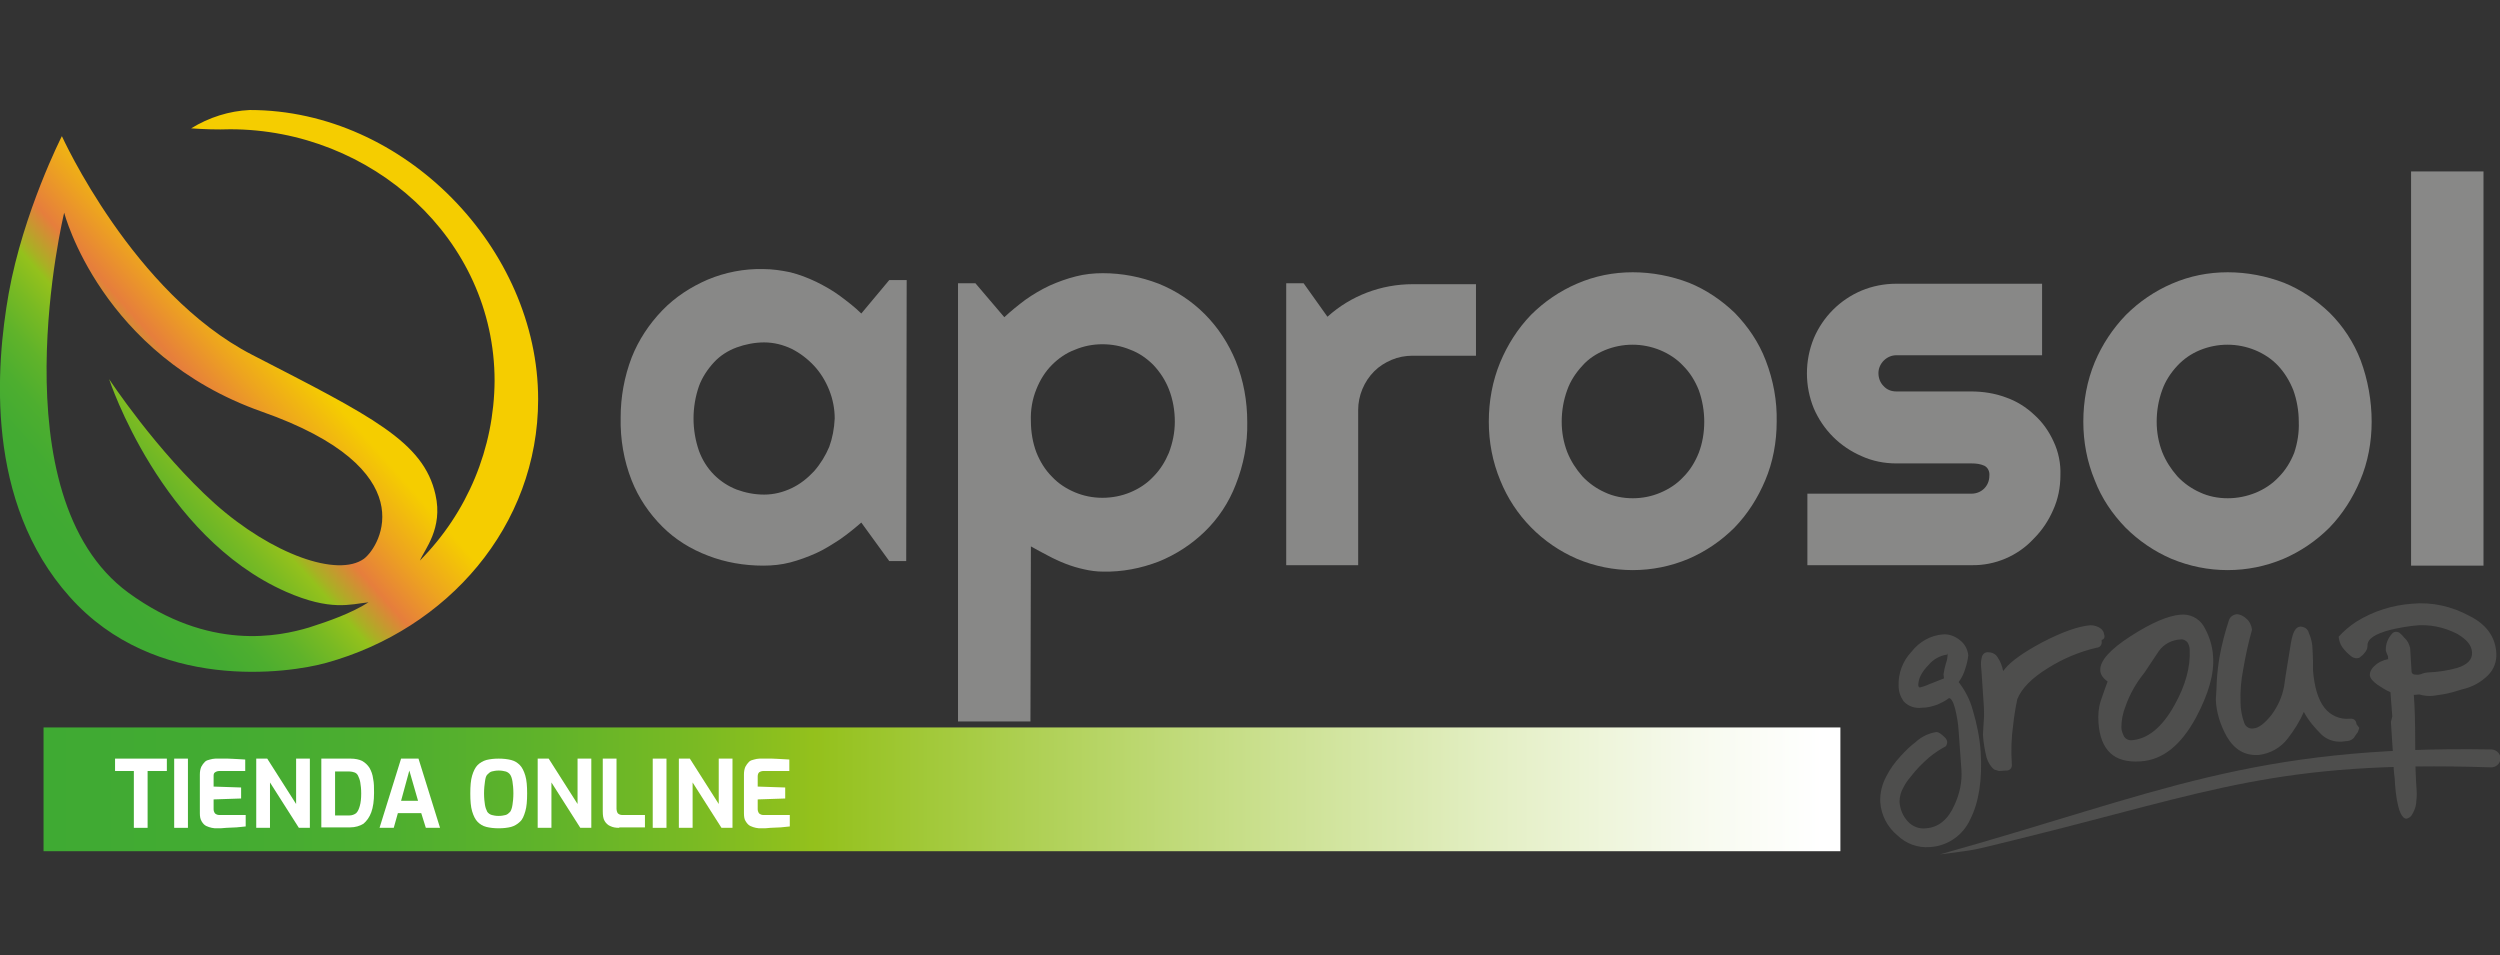 <?xml version="1.0" encoding="utf-8"?>
<!-- Generator: Adobe Illustrator 24.3.0, SVG Export Plug-In . SVG Version: 6.00 Build 0)  -->
<svg version="1.1" id="Capa_1" xmlns="http://www.w3.org/2000/svg" xmlns:xlink="http://www.w3.org/1999/xlink" x="0px" y="0px"
	 viewBox="0 0 545.4 208.4" style="enable-background:new 0 0 545.4 208.4;" xml:space="preserve">
<rect x="0" y="0" width="545.4" height="208.4" fill="#333333" stroke="none"/>
<style type="text/css">
	.st0{fill:#4E4E4D;}
	.st1{fill:#888887;}
	.st2{fill-rule:evenodd;clip-rule:evenodd;fill:#4E4E4D;}
	.st3{fill:url(#SVGID_1_);}
	.st4{fill:url(#SVGID_2_);}
	.st5{enable-background:new    ;}
	.st6{fill:#FFFFFF;}
</style>
<g id="Capa_2_1_">
	<g id="Capa_1-2">
		<path class="st0" d="M544.6,142.5c0.1,1.8-0.5,3.5-1.8,4.8c-1.6,1.6-3.5,2.6-5.7,3.1l-2,0.6c-1.4,0.4-2.9,0.6-4.3,0.8
			c-1,0.1-2,0-3-0.3l-1.2,0.1c0.2,2.6,0.3,6,0.3,10.3s0.1,7.8,0.3,10.4c0.1,1,0,2-0.1,3c-0.1,0.9-0.5,1.8-1,2.6
			c-0.3,0.4-0.7,0.6-1.1,0.7c-0.5,0-0.9-0.4-1.3-1.2c-0.4-0.9-0.6-1.9-0.8-2.9c-0.2-1.1-0.3-2.2-0.4-3.4c0-0.8-0.1-1.6-0.2-2.3
			s-0.1-1.4-0.1-2l-0.6-9.3c0.1-0.4,0.2-0.8,0.3-1.2l-0.4-5.3c-1-0.4-1.9-1-2.8-1.6c-1.1-0.8-1.6-1.4-1.7-2.1c0-0.8,0.4-1.5,1-2
			c0.8-0.8,1.9-1.3,3-1.5c0-0.3,0-0.7-0.2-1c-0.1-0.3-0.2-0.5-0.3-0.8c-0.1-1.4,0.4-2.7,1.3-3.7c0.4-0.5,1-0.6,1.6-0.3
			c0.4,0.3,0.8,0.7,1.1,1.1c0.7,0.6,1.1,1.4,1.3,2.3l0.3,5c0,0.6,0.4,0.8,1.2,0.8c0.4,0,0.9-0.1,1.3-0.3c0.4-0.1,0.8-0.2,1.1-0.2
			c2.2-0.1,4.3-0.4,6.4-1c2.2-0.7,3.3-1.8,3.2-3.4s-1.2-2.8-3.2-4c-2.9-1.5-6.2-2.2-9.5-1.8c-1.7,0.2-3.4,0.5-5.1,0.9
			c-3.4,0.9-5.1,2-5,3.5c0,0.6-0.3,1.2-0.7,1.6c-0.3,0.4-0.7,0.7-1.1,1c-0.5,0.2-1.1,0.1-1.6-0.2c-0.8-0.6-1.5-1.3-2.1-2.1
			c-0.5-0.7-0.7-1.5-0.8-2.3c1.2-1.3,2.5-2.4,3.9-3.3c3.7-2.3,7.9-3.6,12.2-3.9c4.3-0.4,8.6,0.6,12.3,2.6
			C542.5,136.2,544.4,139,544.6,142.5 M514.7,158.8l-0.3,0.9c-0.3,0.4-0.6,0.8-0.9,1.3c-0.5,0.5-1.1,0.7-1.8,0.7l-0.8,0.1
			c-1.6,0.1-3.2-0.4-4.4-1.5c-1.5-1.5-2.9-3.1-3.9-5c-0.9,2.1-2.1,4-3.5,5.8c-1.5,2-3.8,3.3-6.3,3.6c-3,0.2-5.3-1.1-7-4
			c-1.4-2.5-2.3-5.3-2.4-8.1c0.1-1.6,0.2-2.9,0.2-3.8c0.1-1.8,0.3-3.6,0.6-5.4c0.5-2.8,1.2-5.5,2.1-8.2c0.3-0.7,0.9-1.1,1.6-1.2
			c0.8,0,1.6,0.4,2.2,1c0.7,0.6,1.1,1.5,1.2,2.4c-0.8,2.8-1.4,5.6-1.9,8.5c-0.5,2.5-0.7,5-0.6,7.4c0,1.5,0.3,3,0.8,4.4
			c0.3,0.9,1.2,1.4,2.1,1.2c1.1-0.1,2.4-1.1,3.9-3c1.3-1.8,2.3-3.9,2.7-6.2c0-0.3,0.5-3.4,1.5-9.5c0.4-2.3,1-3.4,2-3.5
			c0.9,0,1.7,0.5,1.9,1.4c0.5,1.1,0.8,2.4,0.8,3.6c0,0.6,0.1,1.4,0.1,2.5s0,1.7,0,2c0.3,3.7,1.1,6.4,2.5,8.2
			c1.3,1.7,3.4,2.6,5.5,2.4c0.9-0.1,1.4,0.3,1.5,1.2L514.7,158.8z M477.7,141.7c0-0.6-0.2-1.1-0.5-1.6c-0.4-0.4-0.9-0.7-1.5-0.6
			c-1.9,0.1-3.6,1-4.7,2.5c-1.1,1.6-2.1,3.2-3.2,4.8c-1.8,2.2-3.2,4.7-4.1,7.3c-0.6,1.5-0.9,3-0.9,4.6c0,0.7,0.3,1.4,0.6,2
			c0.3,0.5,0.9,0.8,1.5,0.8c3.6-0.2,6.8-2.8,9.5-7.7C476.8,149.5,477.9,145.5,477.7,141.7L477.7,141.7z M482.8,143.2
			c0.3,3.8-1,8.2-3.7,13.3c-3.3,6.1-7.3,9.3-12.1,9.6c-2.9,0.2-5.1-0.4-6.6-1.8s-2.4-3.6-2.6-6.7c-0.1-1.6,0-3.2,0.5-4.7
			c0.5-1.4,0.9-2.7,1.5-4.2l-0.7-0.6c-0.5-0.5-0.9-1.1-0.9-1.9c-0.1-2,2.1-4.5,6.6-7.4s8.2-4.5,10.9-4.7c2-0.2,3.9,0.7,5,2.4
			C481.9,138.5,482.7,140.9,482.8,143.2L482.8,143.2z M458.5,139.6v0.3c0.1,0.7-0.3,1.3-1,1.4c0,0,0,0-0.1,0
			c-3.8,0.9-7.4,2.4-10.7,4.5c-3.4,2.1-5.6,4.3-6.6,6.7c-0.4,1.9-0.7,3.7-0.9,5.6c-0.4,2.8-0.5,5.7-0.3,8.6c0.1,0.7-0.3,1.3-1,1.4
			c-0.1,0-0.2,0-0.3,0l-1.5,0.1l-1-0.3c-0.8-0.6-1.4-1.6-1.7-2.6c-0.4-1.6-0.7-3.3-0.8-5c0.1-1.3,0.1-2.4,0.2-3.4s0-1.9,0-2.7
			l-0.5-7.5l-0.1-1.2c-0.1-0.8,0-1.6,0.2-2.3c0.2-0.6,0.8-1,1.4-0.9c0.8,0,1.6,0.4,2,1.1c0.6,0.9,1,1.9,1.2,3l0.4-0.5
			c1.3-1.6,3.9-3.5,8-5.7c4.4-2.3,8-3.6,10.7-3.8c0.8,0,1.7,0.3,2.3,0.8c0.3,0.3,0.6,0.7,0.6,1.1C459.3,139,459,139.5,458.5,139.6
			L458.5,139.6z M424.9,142.5l-0.1,0.3c-1.5,0.2-3,1-4,2.2c-1.6,1.6-2.4,3.2-2.3,4.7l0.3,0.3c0.7-0.2,1.4-0.4,2-0.7l3.3-1.3
			l-0.1-0.9c0.1-0.8,0.3-1.6,0.5-2.3C424.8,144,424.9,143.3,424.9,142.5L424.9,142.5z M432.1,164c0.4,6.1-0.4,11.1-2.3,14.8
			c-1.6,3.5-5,5.8-8.8,6c-2.6,0.2-5.1-0.7-7-2.5c-2.2-1.8-3.6-4.4-3.8-7.3c-0.1-2,0.4-3.9,1.3-5.6c0.8-1.6,1.9-3.1,3.1-4.4
			c1-1.1,2.1-2.2,3.3-3.1c1.3-1.2,2.8-1.9,4.5-2.2c0.4,0,0.7,0.2,1,0.4c0.4,0.3,0.7,0.6,1,0.9c0.2,0.2,0.4,0.6,0.4,0.9
			c0,0.3-0.1,0.6-0.3,0.9c-1.3,0.7-2.5,1.5-3.6,2.4c-1.5,1.3-2.9,2.7-4.1,4.3c-0.6,0.7-1.1,1.4-1.5,2.2c-0.6,1-0.9,2.1-0.9,3.2
			c0.1,1.6,0.7,3.1,1.8,4.3c1,1.1,2.5,1.7,4,1.5c2.7-0.2,4.8-1.9,6.2-5.1c1.1-2.4,1.7-5,1.5-7.7l-0.6-8.4c-0.1-1.7-0.4-3.4-0.8-5
			c-0.4-1.5-0.9-2.2-1.3-2.2c-0.8,0.6-1.6,1-2.5,1.4c-1.1,0.4-2.2,0.7-3.4,0.7c-1.5,0.2-3-0.3-4-1.4c-0.7-1-1.1-2.1-1.1-3.4
			c-0.1-2.7,0.9-5.4,2.8-7.4c1.7-2.2,4.2-3.6,6.9-3.8c1.3-0.1,2.6,0.4,3.6,1.2c1.1,0.8,1.8,2.1,1.9,3.4c-0.1,0.9-0.3,1.8-0.6,2.7
			c-0.3,1.1-0.8,2.2-1.5,3.1c1.4,1.8,2.5,3.9,3.1,6.2C431.3,158,431.9,161,432.1,164L432.1,164z"/>
		<path class="st1" d="M256.3,92L256.3,92c0-2.4-0.4-4.8-1.3-7.1c-0.8-2-1.9-3.7-3.4-5.3c-1.4-1.4-3.1-2.6-5-3.3
			c-1.9-0.8-4-1.2-6.1-1.2c-2.1,0-4.1,0.4-6,1.2c-1.9,0.7-3.6,1.9-5,3.3c-1.5,1.5-2.6,3.3-3.4,5.3c-0.9,2.2-1.3,4.6-1.2,7
			c0,2.3,0.4,4.7,1.2,6.8c0.8,2,1.9,3.8,3.4,5.3c1.4,1.5,3.1,2.6,5,3.4c1.9,0.8,3.9,1.2,6,1.2c2.1,0,4.2-0.4,6.1-1.2
			c1.9-0.8,3.6-1.9,5-3.4c1.5-1.5,2.6-3.3,3.4-5.2C255.8,96.7,256.3,94.4,256.3,92 M224.8,157.4h-15.8V61.8h3.8l6.3,7.4
			c1.5-1.4,3-2.6,4.6-3.8c1.7-1.2,3.4-2.2,5.3-3.1c1.8-0.8,3.7-1.5,5.7-2c1.9-0.5,3.9-0.7,5.9-0.7c4.2,0,8.3,0.8,12.2,2.3
			c3.7,1.5,7.1,3.7,10,6.6c2.9,2.9,5.2,6.4,6.8,10.3c1.7,4.2,2.5,8.7,2.5,13.3c0.1,4.7-0.8,9.3-2.5,13.6c-1.5,3.9-3.8,7.4-6.8,10.3
			c-2.9,2.8-6.3,5-10,6.5c-3.9,1.5-8,2.3-12.2,2.2c-1.4,0-2.8-0.2-4.1-0.5c-1.4-0.3-2.7-0.7-4-1.2c-1.3-0.5-2.6-1.1-3.9-1.8
			s-2.5-1.3-3.7-2L224.8,157.4z"/>
		<path class="st1" d="M296.3,123.3h-15.7V61.8h3.8l5.2,7.3c5.1-4.6,11.7-7.1,18.6-7.1H322v15.6h-13.8c-1.6,0-3.2,0.3-4.6,0.9
			c-1.4,0.6-2.7,1.4-3.8,2.5c-2.2,2.2-3.5,5.3-3.5,8.4L296.3,123.3z"/>
		<path class="st1" d="M371.8,92L371.8,92c0-2.3-0.4-4.7-1.2-6.9c-0.8-2-1.9-3.8-3.4-5.3c-1.4-1.5-3.1-2.6-5-3.4
			c-3.9-1.6-8.2-1.6-12.1,0c-1.9,0.8-3.6,1.9-4.9,3.4c-1.4,1.5-2.6,3.3-3.3,5.3c-0.8,2.2-1.2,4.5-1.2,6.9c0,2.3,0.4,4.5,1.2,6.6
			c0.8,2,1.9,3.7,3.3,5.3c1.4,1.5,3.1,2.7,4.9,3.5c1.9,0.9,4,1.3,6.1,1.3c2.1,0,4.1-0.4,6-1.2c1.9-0.8,3.6-1.9,5-3.4
			c1.5-1.5,2.6-3.3,3.4-5.3C371.4,96.7,371.8,94.4,371.8,92 M387.6,92c0,4.4-0.8,8.8-2.5,12.8c-1.6,3.8-3.8,7.3-6.7,10.3
			c-2.9,2.9-6.3,5.2-10,6.8c-7.8,3.3-16.6,3.3-24.4,0c-7.6-3.3-13.6-9.4-16.7-17.1c-1.7-4.1-2.5-8.4-2.5-12.8c0-4.5,0.8-8.9,2.5-13
			c1.6-3.8,3.8-7.3,6.7-10.3c2.9-2.9,6.3-5.2,10-6.8c3.9-1.7,8-2.5,12.2-2.5c4.2,0,8.4,0.8,12.3,2.3c3.7,1.5,7.1,3.8,10,6.6
			c2.9,3,5.2,6.4,6.7,10.3C386.9,83,387.7,87.5,387.6,92L387.6,92z"/>
		<path class="st1" d="M430.1,123.3h-35.8v-15.6h35.8c2.2,0,3.9-1.7,3.9-3.9c0,0,0,0,0,0c0.1-0.9-0.3-1.8-1.1-2.2
			c-0.9-0.4-1.8-0.5-2.8-0.5h-16.4c-2.6,0-5.2-0.5-7.6-1.6c-2.3-1-4.4-2.4-6.2-4.2c-1.8-1.8-3.2-3.9-4.2-6.2c-2-4.9-2-10.4,0-15.3
			c2-4.7,5.7-8.4,10.4-10.4c2.4-1,5-1.5,7.6-1.5h31.8v15.6h-31.8c-2.1,0-3.9,1.8-3.9,3.9c0,1.1,0.4,2.1,1.1,2.8
			c0.7,0.8,1.7,1.2,2.8,1.2h16.3c2.6,0,5.2,0.4,7.6,1.3c2.3,0.8,4.4,2.1,6.2,3.8c1.8,1.6,3.2,3.6,4.2,5.8c1.1,2.3,1.6,4.9,1.5,7.4
			c0,2.6-0.5,5.2-1.6,7.6c-1,2.3-2.4,4.4-4.2,6.2C440.2,121.3,435.2,123.4,430.1,123.3"/>
		<path class="st1" d="M501.5,92L501.5,92c0-2.3-0.4-4.7-1.2-6.9c-0.8-2-1.9-3.8-3.3-5.3c-1.4-1.5-3.1-2.6-5-3.4
			c-3.9-1.6-8.2-1.6-12.1,0c-1.9,0.8-3.5,1.9-4.9,3.4c-1.4,1.5-2.6,3.3-3.3,5.3c-0.8,2.2-1.2,4.5-1.2,6.9c0,2.3,0.4,4.5,1.2,6.6
			c0.8,2,1.9,3.7,3.3,5.3c1.4,1.5,3.1,2.7,4.9,3.5c1.9,0.9,4,1.3,6.1,1.3c2.1,0,4.1-0.4,6.1-1.2c1.9-0.8,3.6-1.9,5-3.4
			c1.5-1.5,2.6-3.3,3.4-5.3C501.2,96.7,501.6,94.4,501.5,92 M517.4,92c0,4.4-0.8,8.8-2.5,12.8c-1.6,3.8-3.8,7.3-6.7,10.3
			c-2.9,2.9-6.3,5.2-10,6.8c-7.8,3.3-16.6,3.3-24.5,0c-3.7-1.6-7.1-3.9-10-6.8c-2.9-3-5.2-6.4-6.7-10.3c-1.7-4.1-2.5-8.4-2.5-12.8
			c0-4.5,0.8-8.9,2.5-13c1.6-3.8,3.9-7.3,6.8-10.3c2.9-2.9,6.3-5.2,10-6.8c3.9-1.7,8-2.5,12.2-2.5c4.2,0,8.4,0.8,12.3,2.3
			c3.7,1.5,7.1,3.8,10,6.6c2.9,2.9,5.2,6.4,6.7,10.3C516.6,82.9,517.4,87.5,517.4,92L517.4,92z"/>
		<rect x="526" y="37.4" class="st1" width="15.8" height="86"/>
		<path class="st1" d="M182.1,91.3L182.1,91.3c0-2.1-0.4-4.2-1.2-6.2c-0.8-2-1.9-3.8-3.3-5.3c-1.4-1.5-3.1-2.8-4.9-3.7
			c-1.9-0.9-3.9-1.4-6-1.4c-2,0-4.1,0.4-6,1.1c-1.9,0.7-3.6,1.8-4.9,3.2c-1.4,1.5-2.6,3.3-3.3,5.2c-0.8,2.3-1.2,4.7-1.2,7.1
			c0,2.4,0.4,4.8,1.2,7.1c0.7,1.9,1.8,3.7,3.3,5.2c1.4,1.4,3.1,2.5,4.9,3.2c1.9,0.7,3.9,1.1,6,1.1c2.1,0,4.1-0.5,6-1.4
			c1.9-0.9,3.5-2.2,4.9-3.7c1.4-1.6,2.5-3.4,3.3-5.3C181.6,95.6,182,93.5,182.1,91.3 M197.7,122.4H194l-6.1-8.4
			c-1.5,1.3-3.1,2.6-4.7,3.7c-1.7,1.1-3.4,2.2-5.2,3c-1.8,0.8-3.7,1.5-5.6,2c-1.9,0.5-3.9,0.7-5.9,0.7c-4.1,0-8.3-0.7-12.1-2.2
			c-3.7-1.4-7.1-3.5-9.9-6.3c-2.9-2.9-5.2-6.3-6.7-10.1c-1.7-4.3-2.5-9-2.4-13.7c0-4.5,0.8-8.9,2.4-13.1c1.5-3.8,3.8-7.3,6.7-10.3
			c2.8-2.9,6.2-5.1,9.9-6.7c3.8-1.6,8-2.4,12.1-2.3c2,0,4,0.3,5.9,0.7c2,0.5,3.8,1.2,5.7,2.1c1.8,0.9,3.6,1.9,5.2,3.1
			c1.6,1.2,3.2,2.4,4.6,3.8l6.1-7.3h3.8L197.7,122.4z"/>
		<path class="st2" d="M543.3,167.4c-46.5-1.5-60.6,5.2-103.2,15.7c-11.1,2.7-7.9,2.1-16.9,3.3c47.8-13.4,67.9-23.8,120.4-22.9
			c1.1,0.1,2,1,1.9,2.1C545.4,166.7,544.4,167.5,543.3,167.4"/>
		
			<linearGradient id="SVGID_1_" gradientUnits="userSpaceOnUse" x1="12.626" y1="93.365" x2="62.146" y2="137.105" gradientTransform="matrix(1 0 0 -1 0 211.291)">
			<stop  offset="0" style="stop-color:#3FAA33"/>
			<stop  offset="0.13" style="stop-color:#43AB32"/>
			<stop  offset="0.24" style="stop-color:#4DAE2F"/>
			<stop  offset="0.35" style="stop-color:#60B32A"/>
			<stop  offset="0.45" style="stop-color:#79BA23"/>
			<stop  offset="0.54" style="stop-color:#94C11C"/>
			<stop  offset="0.57" style="stop-color:#A9B024"/>
			<stop  offset="0.65" style="stop-color:#D58C35"/>
			<stop  offset="0.68" style="stop-color:#E67E3C"/>
			<stop  offset="0.82" style="stop-color:#EDA41F"/>
			<stop  offset="0.99" style="stop-color:#F5CD00"/>
		</linearGradient>
		<path class="st3" d="M54.5,24c-4.5,0.2-8.9,1.6-12.8,4c2.8,0.2,5.7,0.3,8.5,0.2c30.8,0,57.7,23.8,57.7,54.9
			c-0.1,14.7-5.9,28.7-16.3,39.2c1-2.4,5.1-7,3.4-14.4c-2.6-11.6-14-17.1-40-30.5S13.5,29.7,13.5,29.7S5.1,46.2,1.9,64
			c-2.8,15.8-5.2,45.5,13.3,66.2c18.6,20.9,47.8,16.7,56,14.4c26.4-7.3,46.2-29.8,46.2-57.5C117.4,54.3,88.3,24,54.5,24z
			 M62.4,129.1c9.8,4.3,14.1,2.7,18,2.3c-3.8,2.4-8.6,4.1-13,5.5c-6.4,1.9-21.7,5.3-39.4-7.6c-28.9-21.2-14-82.9-14-82.9
			s8,31,43.1,43.4c35.6,12.5,26,29.3,22.3,32.1c-5.7,4.1-20-0.9-32.5-12C34.1,98.4,23.8,82.7,23.8,82.7S35,117,62.4,129.1z"/>
		
			<linearGradient id="SVGID_2_" gradientUnits="userSpaceOnUse" x1="9.54" y1="39.131" x2="401.54" y2="39.131" gradientTransform="matrix(1 0 0 -1 0 211.291)">
			<stop  offset="0" style="stop-color:#3FAA33"/>
			<stop  offset="0.1" style="stop-color:#43AB32"/>
			<stop  offset="0.19" style="stop-color:#4DAE2F"/>
			<stop  offset="0.28" style="stop-color:#60B32A"/>
			<stop  offset="0.36" style="stop-color:#79BA23"/>
			<stop  offset="0.43" style="stop-color:#94C11C"/>
			<stop  offset="0.63" style="stop-color:#C0DA79"/>
			<stop  offset="0.8" style="stop-color:#E2EEC1"/>
			<stop  offset="0.92" style="stop-color:#F7FAEE"/>
			<stop  offset="0.99" style="stop-color:#FFFFFF"/>
		</linearGradient>
		<rect x="9.5" y="158.7" class="st4" width="392" height="27"/>
		<g class="st5">
			<path class="st6" d="M29.2,180.6v-12.4h-4.1v-2.7h11.3v2.7h-4.2v12.4H29.2z"/>
			<path class="st6" d="M38,180.6v-15.1h3v15.1H38z"/>
			<path class="st6" d="M47.3,180.7c-0.3,0-0.7,0-1.1-0.1c-0.4-0.1-0.8-0.2-1.2-0.4c-0.4-0.2-0.7-0.5-1-1s-0.4-1-0.4-1.8V169
				c0-0.7,0.1-1.2,0.3-1.7c0.2-0.4,0.5-0.8,0.8-1.1c0.3-0.3,0.7-0.4,1.1-0.5s0.8-0.2,1.2-0.2c1,0,1.9,0,2.7,0c0.8,0,1.5,0.1,2.1,0.1
				c0.6,0,1.2,0.1,1.7,0.1v2.5h-5.6c-0.4,0-0.7,0.1-1,0.3s-0.3,0.5-0.3,0.9v2.2l6,0.2v2.4l-6,0.2v2.1c0,0.4,0.1,0.6,0.2,0.8
				c0.1,0.2,0.3,0.3,0.5,0.4c0.2,0.1,0.4,0.1,0.6,0.1h5.7v2.5c-0.6,0.1-1.3,0.1-2,0.2c-0.7,0-1.5,0.1-2.2,0.1
				C48.6,180.7,47.9,180.7,47.3,180.7z"/>
			<path class="st6" d="M55.9,180.6v-15.1h2.4l6.3,9.9v-9.9h3v15.1h-2.4l-6.3-9.9v9.9H55.9z"/>
		</g>
		<g class="st5">
			<path class="st6" d="M70.1,180.6v-15.1h6.4c1,0,1.9,0.2,2.5,0.5c0.7,0.4,1.2,0.9,1.6,1.5c0.4,0.7,0.7,1.5,0.8,2.4
				c0.2,0.9,0.2,1.9,0.2,3.1c0,1.7-0.2,3.1-0.6,4.2c-0.4,1.1-1,1.9-1.7,2.5c-0.8,0.5-1.8,0.8-2.9,0.8H70.1z M73.1,177.9h3.1
				c0.6,0,1.1-0.2,1.5-0.5c0.4-0.4,0.6-0.9,0.8-1.6c0.2-0.7,0.3-1.6,0.3-2.7c0-1-0.1-1.8-0.2-2.4c-0.1-0.6-0.3-1.1-0.5-1.5
				c-0.2-0.4-0.5-0.6-0.8-0.7c-0.3-0.1-0.7-0.2-1.1-0.2h-3.1V177.9z"/>
		</g>
		<g class="st5">
			<path class="st6" d="M82.8,180.6l4.7-15.1h3.8l4.7,15.1h-3.1l-1-3.2h-5.1l-0.9,3.2H82.8z M87.5,174.7h3.7l-1.9-6.6L87.5,174.7z"
				/>
			<path class="st6" d="M108.8,180.7c-1,0-1.9-0.1-2.7-0.3c-0.8-0.2-1.4-0.6-1.9-1.1s-0.9-1.3-1.2-2.3c-0.3-1-0.4-2.3-0.4-3.9
				s0.1-2.9,0.4-3.9c0.3-1,0.7-1.8,1.2-2.3c0.5-0.5,1.2-0.9,1.9-1.1c0.8-0.2,1.7-0.3,2.7-0.3c1,0,1.9,0.1,2.7,0.3
				c0.8,0.2,1.4,0.6,1.9,1.1c0.5,0.5,0.9,1.3,1.2,2.3c0.3,1,0.4,2.3,0.4,3.9s-0.1,2.9-0.4,3.9c-0.3,1-0.6,1.8-1.2,2.3
				c-0.5,0.5-1.2,0.9-1.9,1.1C110.7,180.6,109.8,180.7,108.8,180.7z M108.8,178c0.6,0,1.1-0.1,1.5-0.2s0.7-0.4,1-0.7
				c0.2-0.3,0.4-0.8,0.5-1.5c0.1-0.6,0.2-1.5,0.2-2.5c0-1.1-0.1-2-0.2-2.6c-0.1-0.7-0.3-1.2-0.5-1.5c-0.2-0.3-0.6-0.6-1-0.7
				c-0.4-0.1-0.9-0.2-1.5-0.2c-0.6,0-1.1,0.1-1.5,0.2c-0.4,0.1-0.7,0.4-1,0.7c-0.3,0.3-0.4,0.8-0.5,1.5s-0.2,1.5-0.2,2.6
				c0,1,0.1,1.9,0.2,2.5s0.3,1.1,0.5,1.5c0.2,0.3,0.6,0.6,1,0.7S108.1,178,108.8,178z"/>
			<path class="st6" d="M117.3,180.6v-15.1h2.4l6.3,9.9v-9.9h3v15.1h-2.4l-6.3-9.9v9.9H117.3z"/>
			<path class="st6" d="M135.1,180.6c-0.8,0-1.4-0.1-2-0.4c-0.5-0.2-0.9-0.6-1.2-1.1c-0.3-0.5-0.4-1.2-0.4-2.1v-11.5h3v11
				c0,0.3,0.1,0.6,0.2,0.8c0.1,0.2,0.3,0.3,0.5,0.4c0.2,0.1,0.4,0.1,0.7,0.1h4.8v2.7H135.1z"/>
			<path class="st6" d="M142.4,180.6v-15.1h3v15.1H142.4z"/>
			<path class="st6" d="M148.1,180.6v-15.1h2.4l6.3,9.9v-9.9h3v15.1h-2.4l-6.3-9.9v9.9H148.1z"/>
			<path class="st6" d="M166,180.7c-0.3,0-0.7,0-1.1-0.1c-0.4-0.1-0.8-0.2-1.2-0.4c-0.4-0.2-0.7-0.5-1-1c-0.3-0.4-0.4-1-0.4-1.8V169
				c0-0.7,0.1-1.2,0.3-1.7c0.2-0.4,0.5-0.8,0.8-1.1c0.3-0.3,0.7-0.4,1.1-0.5s0.8-0.2,1.2-0.2c1,0,1.9,0,2.7,0c0.8,0,1.5,0.1,2.1,0.1
				c0.6,0,1.2,0.1,1.7,0.1v2.5h-5.6c-0.4,0-0.7,0.1-1,0.3c-0.2,0.2-0.3,0.5-0.3,0.9v2.2l6,0.2v2.4l-6,0.2v2.1c0,0.4,0.1,0.6,0.2,0.8
				c0.1,0.2,0.3,0.3,0.5,0.4c0.2,0.1,0.4,0.1,0.6,0.1h5.7v2.5c-0.6,0.1-1.3,0.1-2,0.2c-0.7,0-1.5,0.1-2.2,0.1
				C167.4,180.7,166.7,180.7,166,180.7z"/>
		</g>
	</g>
</g>
</svg>
